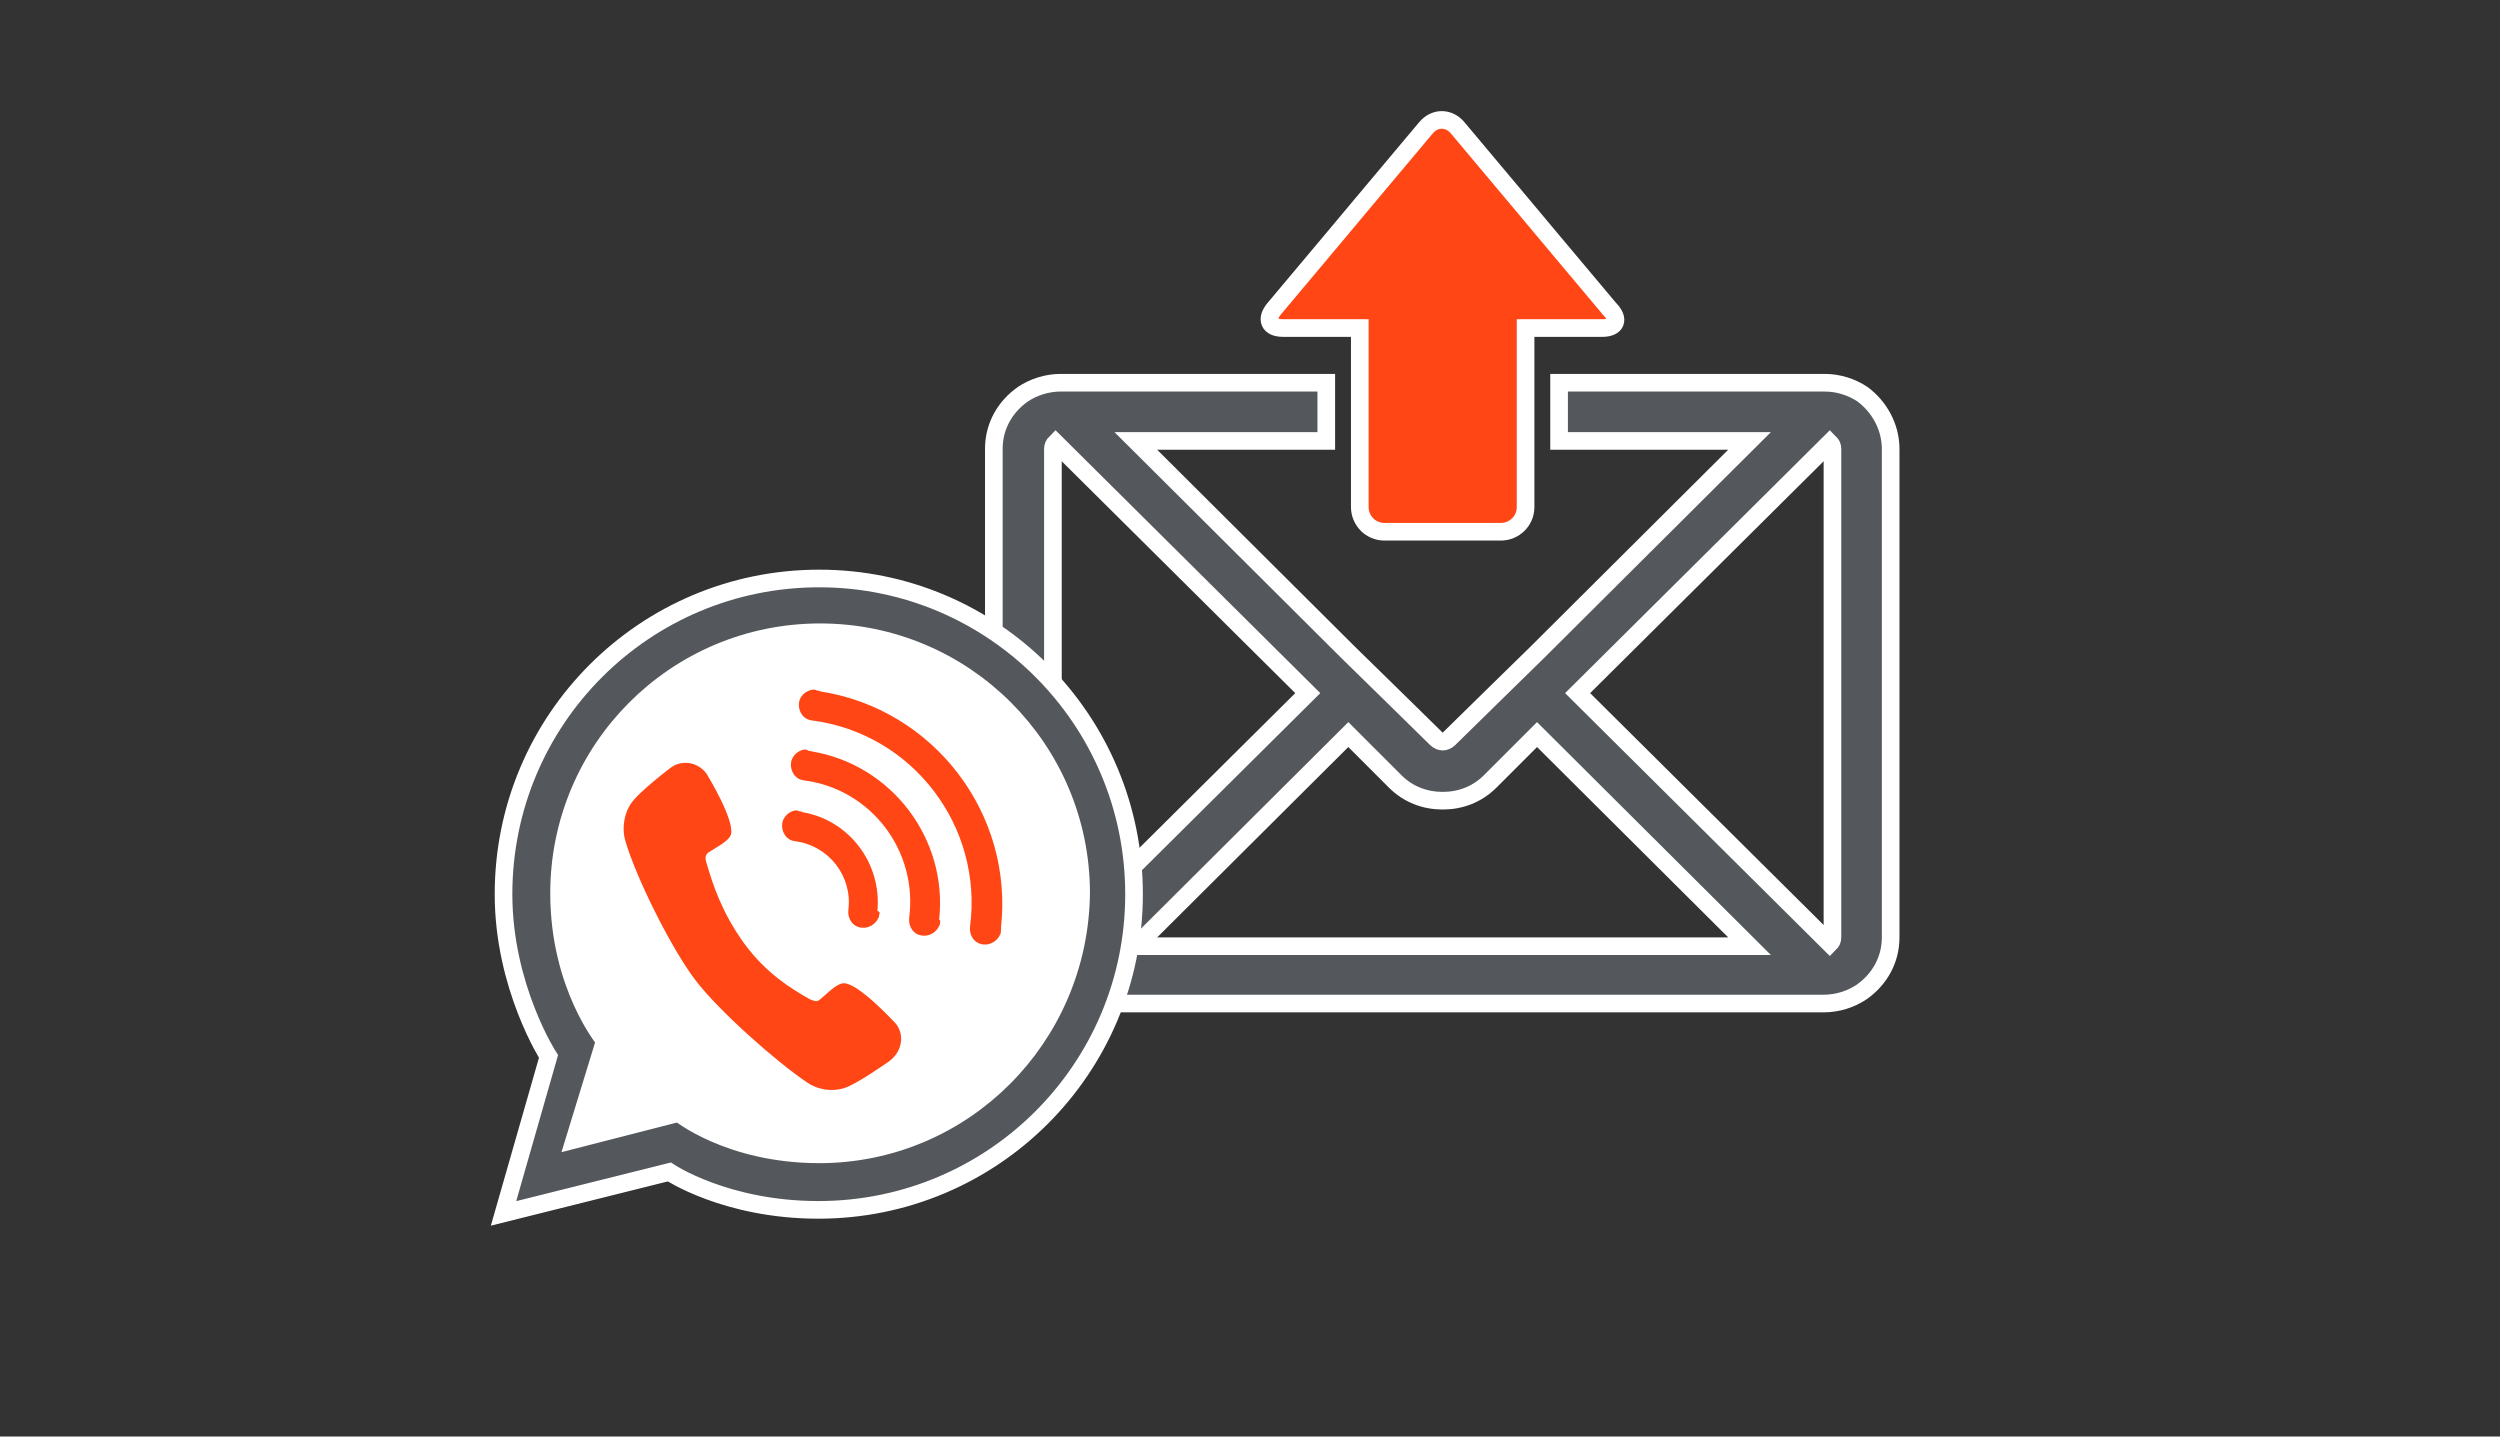 <?xml version="1.0" encoding="utf-8"?>
<!-- Generator: Adobe Illustrator 25.0.1, SVG Export Plug-In . SVG Version: 6.00 Build 0)  -->
<svg version="1.1" id="Layer_1" xmlns="http://www.w3.org/2000/svg" xmlns:xlink="http://www.w3.org/1999/xlink" x="0px" y="0px"
	 viewBox="0 0 283.5 162.9" style="enable-background:new 0 0 283.5 162.9;" xml:space="preserve">
<rect x="0" y="0" width="283.5" height="162.9" fill="#333333" stroke="none"/>
<style type="text/css">
	.st0{fill:#FF4614;stroke:#FFFFFF;stroke-width:2;stroke-miterlimit:10;}
	.st1{fill:#54575B;stroke:#FFFFFF;stroke-width:2;stroke-miterlimit:10;}
	.st2{fill:#FFFFFF;stroke:#FFFFFF;stroke-width:2.203;stroke-miterlimit:10;}
	.st3{fill:#FF4614;}
</style>
<g>
	<path class="st0" d="M181.7,37.2H173v20.3c0,1.6-1.3,2.8-2.8,2.8H157c-1.6,0-2.8-1.3-2.8-2.8V37.2h-8.7c-1.6,0-2-1-1-2.2l6.8-8.1
		c1-1.2,2.6-3.1,3.6-4.3l6.8-8.1c1-1.2,2.6-1.2,3.6,0l6.8,8.1c1,1.2,2.6,3.1,3.6,4.3l6.8,8.1C183.7,36.2,183.3,37.2,181.7,37.2z"/>
</g>
<path class="st1" d="M214.4,50.9v55.4c0,2.6-1.3,4.8-3.3,6.2c-1.2,0.8-2.7,1.3-4.3,1.3h-2.2h-82.1h-2.2c-1.6,0-3.1-0.5-4.3-1.3
	c-2-1.4-3.3-3.6-3.3-6.2V50.9c0-2.6,1.3-4.8,3.3-6.2c1.2-0.8,2.7-1.3,4.3-1.3h2.2h27.9V50h-21.6l24.1,24l4.7,4.6l5.3,5.2
	c0.2,0.2,0.5,0.3,0.7,0.3s0.5-0.1,0.7-0.3l5.3-5.2l4.7-4.6l24.1-24h-21.6v-6.6h27.9h2.2c1.6,0,3.1,0.5,4.3,1.3
	C213.1,46.1,214.4,48.4,214.4,50.9z M148.3,78.6l-28.6-28.4c-0.2,0.2-0.3,0.4-0.3,0.7v55.4c0,0.3,0.1,0.5,0.3,0.7L148.3,78.6z
	 M198.4,107.3l-24.1-24l-5.3,5.3c-1.5,1.5-3.4,2.2-5.4,2.2s-3.9-0.7-5.4-2.2l-5.3-5.3l-24.1,24H198.4z M207.8,50.9
	c0-0.3-0.1-0.5-0.3-0.7l-28.6,28.4l28.6,28.4c0.2-0.2,0.3-0.4,0.3-0.7L207.8,50.9L207.8,50.9z"/>
<path class="st1" d="M92.9,65.6c-19.8,0-35.8,16-35.8,35.8c0,10.5,5.1,18.4,5.1,18.4l-5.1,17.8l18.8-4.7c0,0,6.4,4.3,16.9,4.3
	c19.8,0,35.8-16,35.8-35.8S112.6,65.6,92.9,65.6z"/>
<path class="st2" d="M92.9,130.8c-10.2,0-15.9-4.7-15.9-4.7l-11.7,3l3.4-11.1c0,0-5.2-6.2-5.2-16.7C63.5,85,76.7,71.8,93,71.8
	s29.5,13.2,29.5,29.5C122.3,117.6,109.2,130.8,92.9,130.8z"/>
<g>
	<g>
		<g>
			<path class="st3" d="M101.6,116.1c0,0-4.2-4.6-5.9-4.6c-0.9,0-2.1,1.4-2.8,1.9c-0.3,0.3-0.8,0-1.1-0.1c-2.1-1.2-4.9-2.9-7.4-6.3
				c-2.6-3.6-3.6-6.8-4.3-9.2c-0.1-0.3-0.2-0.8,0.2-1.1c0.7-0.5,2.4-1.3,2.6-2.1c0.4-1.7-2.8-6.9-2.8-6.9c-1-1.3-2.8-1.6-4.1-0.6
				c0,0-3.7,2.8-4.5,4.1c-0.9,1.4-0.9,3.1-0.6,4.1c1.2,4.2,5.3,12.4,8,15.9c2.6,3.4,9.1,9.2,12.7,11.6c0.9,0.6,2.4,1.1,4.1,0.6
				c1.4-0.4,5.2-3.1,5.2-3.1C102.3,119.2,102.6,117.4,101.6,116.1z"/>
		</g>
	</g>
	<g>
		<path class="st3" d="M113.5,105.6c0,0.1,0,0.3-0.1,0.4c-0.3,0.7-1.1,1.2-1.9,1.1c-1-0.1-1.6-1-1.5-2c1.5-11.4-6.5-21.9-17.9-23.4
			c-1-0.1-1.6-1-1.5-2c0.1-0.8,0.8-1.4,1.6-1.5c0.1,0,0.3,0,0.4,0.1c0.1,0,0.3,0,0.4,0.1c12.9,2,22,13.9,20.5,26.9
			C113.6,105.3,113.5,105.4,113.5,105.6z"/>
		<path class="st3" d="M106.6,104.6c0,0.1,0,0.3-0.1,0.4c-0.3,0.7-1.1,1.2-1.9,1.1c-1-0.1-1.6-1-1.5-2c1-7.6-4.3-14.6-11.9-15.6
			c-1-0.1-1.6-1-1.5-2c0.1-0.8,0.8-1.4,1.5-1.5c0.1,0,0.3,0,0.4,0.1s0.3,0,0.4,0.1c9.1,1.5,15.5,9.9,14.5,19.1
			C106.7,104.4,106.6,104.5,106.6,104.6z"/>
		<path class="st3" d="M99.7,103.7c0,0.1,0,0.3-0.1,0.4c-0.3,0.7-1.1,1.2-1.9,1.1c-1-0.1-1.6-1-1.5-2c0.5-3.8-2.2-7.3-6-7.8
			c-1-0.1-1.6-1-1.5-2c0.1-0.8,0.8-1.4,1.5-1.5c0.2,0,0.3,0,0.4,0.1c0.2,0,0.3,0,0.4,0.1c5.3,0.9,9,5.8,8.5,11.2
			C99.8,103.4,99.8,103.6,99.7,103.7z"/>
	</g>
</g>
</svg>
